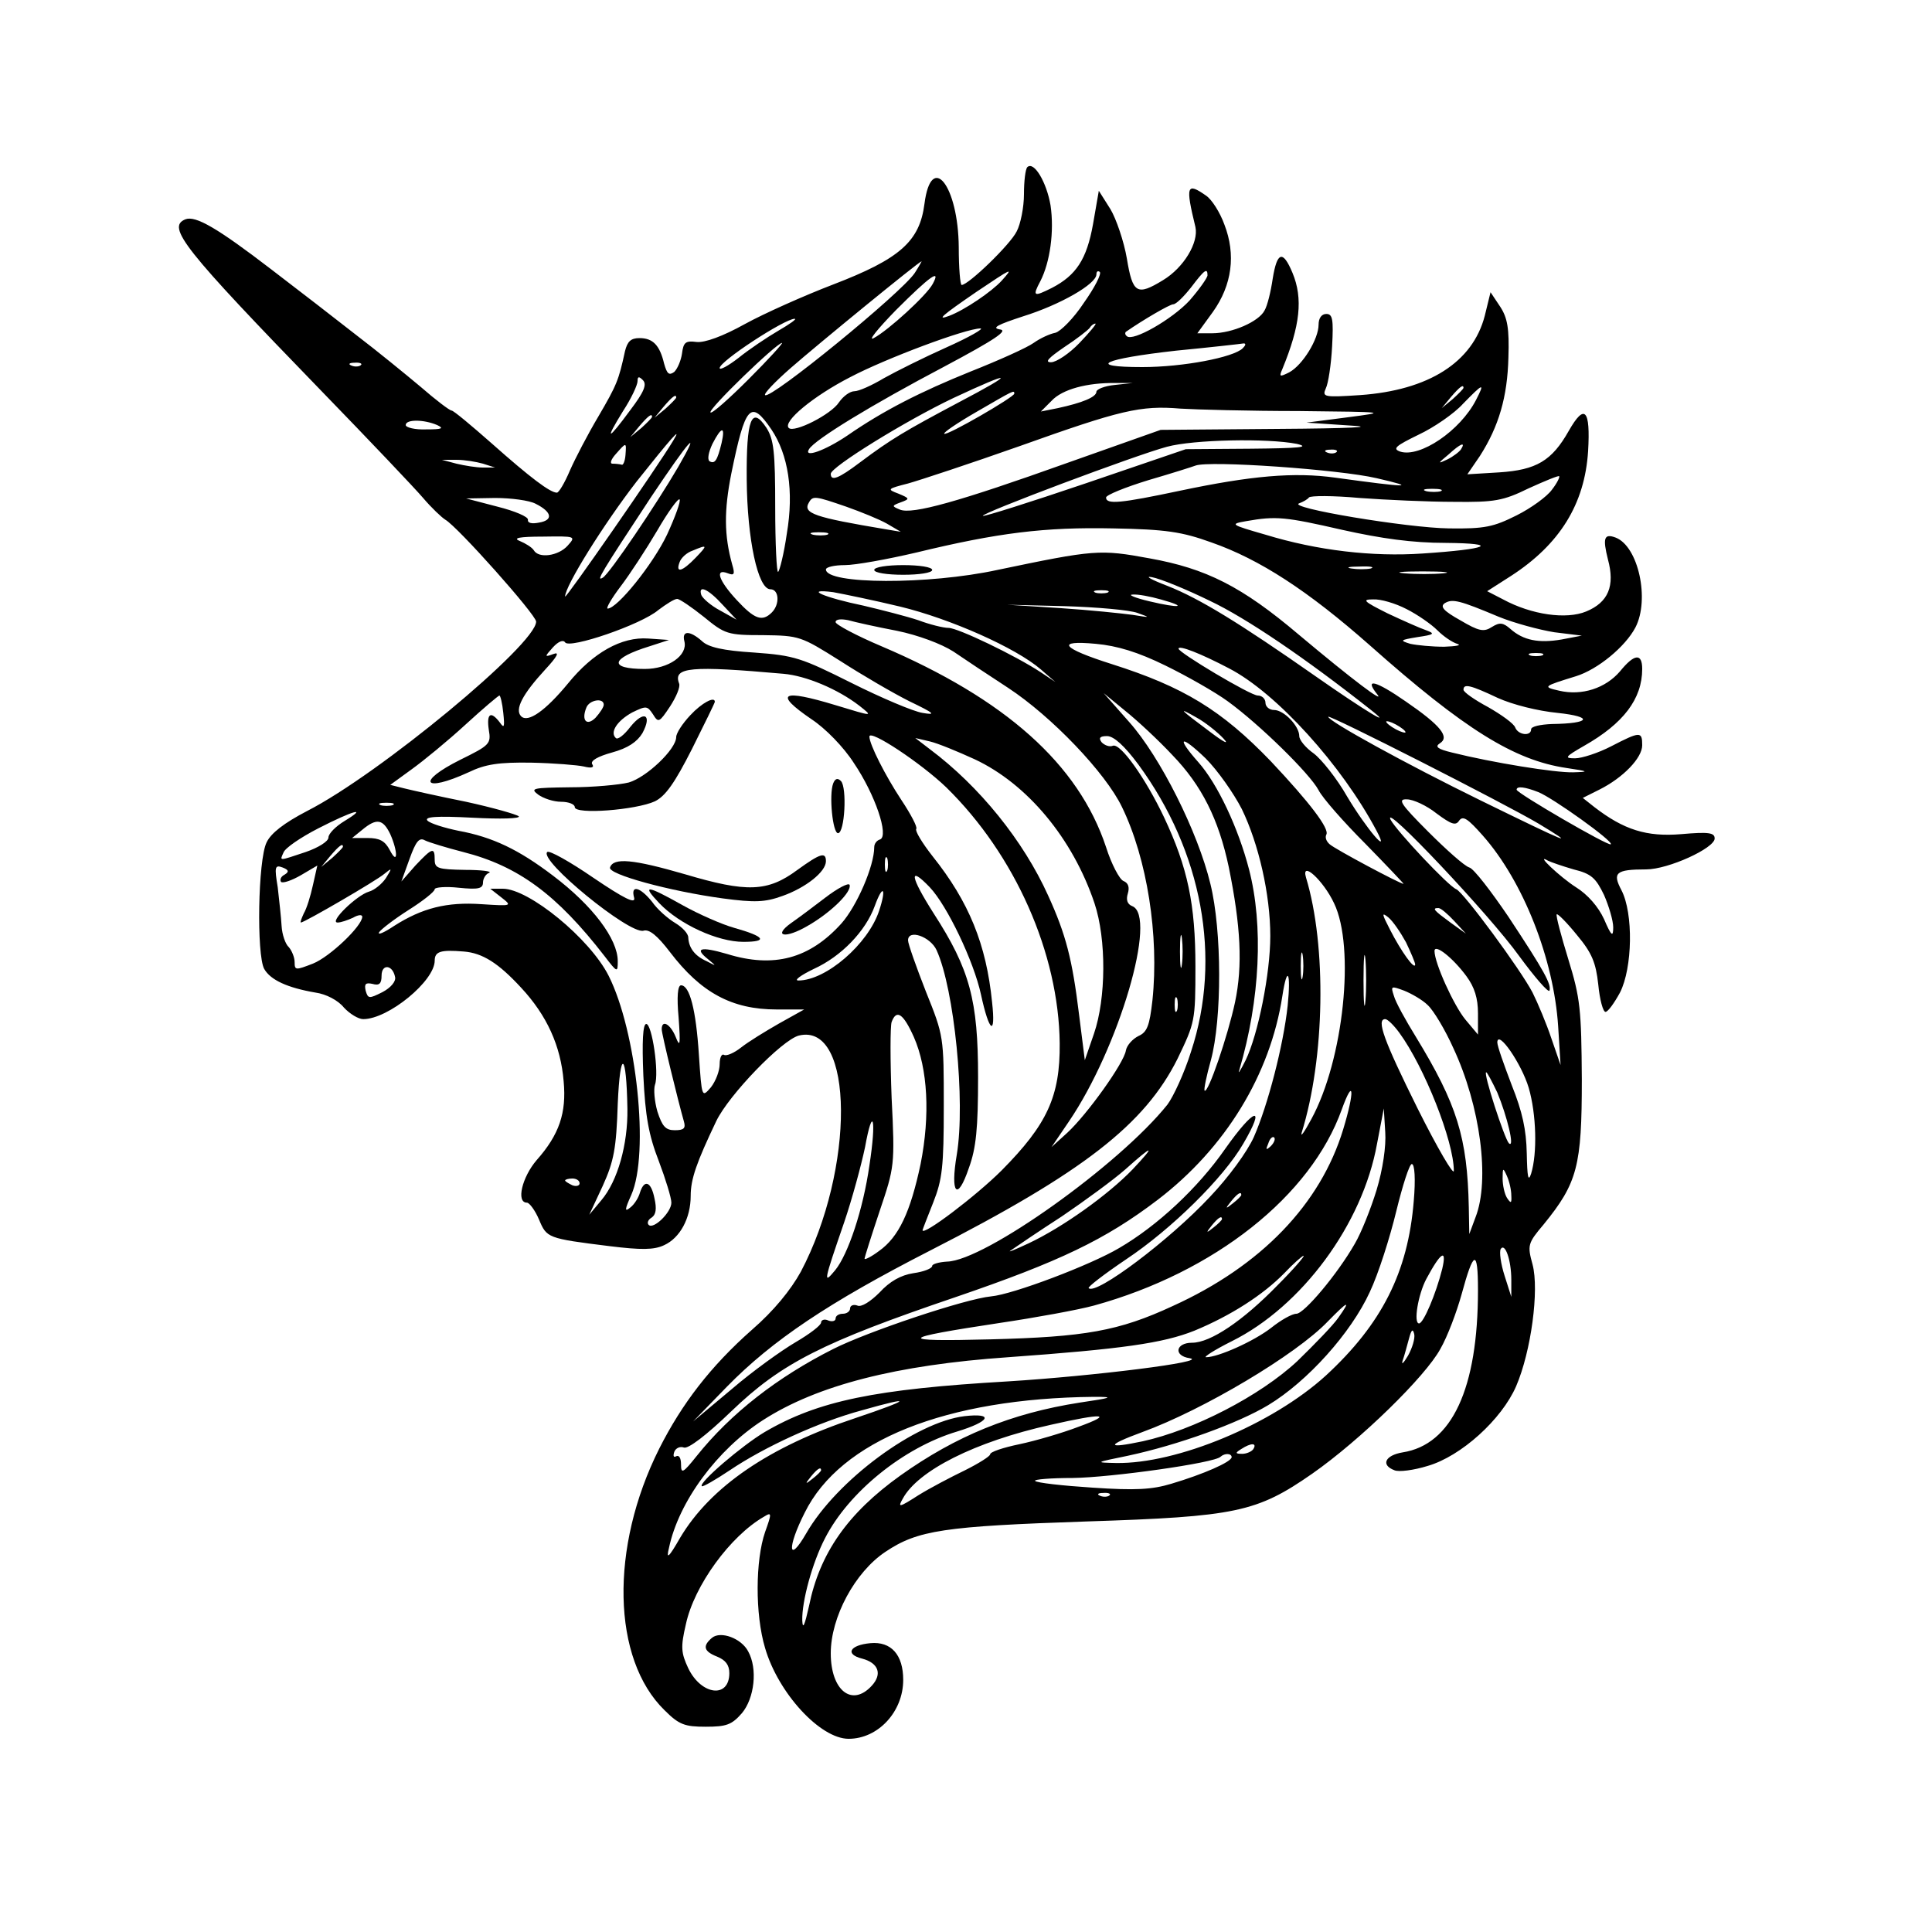 <?xml version="1.0" encoding="UTF-8" standalone="yes"?>
<svg version="1.0" xmlns="http://www.w3.org/2000/svg" width="300pt" height="300pt" viewBox="0 0 400 400" preserveAspectRatio="xMidYMid meet">
  <g transform="translate(0,400) scale(0.1,-0.1)" fill="#000000" stroke="none">
    <path d="M2127 3654 c-4 -4 -7 -29 -7 -56 0 -27 -7 -62 -15 -77 -13 -27 -100
-111 -114 -111 -3 0 -6 35 -6 78 -1 128 -57 199 -71 90 -10 -78 -51 -114 -189
-167 -60 -23 -143 -60 -183 -82 -45 -25 -83 -39 -100 -37 -23 3 -27 -1 -30
-24 -2 -14 -9 -31 -16 -38 -11 -8 -15 -4 -21 17 -9 38 -23 53 -51 53 -18 0
-25 -7 -30 -27 -13 -60 -17 -70 -55 -135 -22 -37 -48 -87 -59 -112 -11 -26
-23 -46 -27 -46 -14 0 -55 31 -135 102 -42 37 -79 68 -83 68 -4 0 -33 22 -64
49 -31 26 -91 75 -133 107 -42 33 -121 94 -176 136 -112 86 -157 112 -178 104
-40 -16 -4 -61 281 -355 99 -102 194 -202 211 -222 17 -20 38 -40 46 -45 26
-15 188 -197 188 -211 0 -47 -325 -316 -474 -392 -48 -25 -75 -46 -84 -65 -18
-36 -21 -233 -5 -262 13 -23 48 -39 106 -49 22 -3 47 -16 59 -31 12 -13 30
-24 40 -24 52 0 148 79 148 121 0 19 12 23 60 19 39 -3 72 -24 119 -75 53 -57
82 -120 88 -194 6 -65 -9 -110 -56 -163 -30 -35 -43 -88 -20 -88 5 0 17 -16
25 -35 16 -38 17 -39 146 -55 65 -8 92 -8 113 2 33 15 55 56 55 102 0 35 12
69 53 155 26 54 136 168 171 177 115 28 116 -277 4 -489 -21 -38 -56 -81 -101
-120 -86 -76 -145 -153 -192 -246 -103 -205 -98 -436 11 -542 30 -30 42 -34
85 -34 43 0 54 4 75 28 26 31 33 92 13 128 -14 27 -57 43 -75 28 -20 -17 -17
-28 11 -39 17 -7 25 -17 25 -34 0 -53 -58 -46 -85 10 -15 32 -16 44 -5 91 17
80 92 183 162 223 16 10 16 7 2 -32 -20 -58 -21 -170 0 -240 27 -93 114 -188
173 -188 61 0 113 56 113 122 0 52 -25 80 -68 76 -43 -4 -53 -23 -17 -32 34
-9 42 -32 20 -56 -41 -45 -85 -10 -85 67 0 75 50 168 113 210 67 45 121 53
417 63 309 10 352 19 467 99 100 70 234 201 265 258 15 26 34 77 44 113 25 92
34 95 34 9 0 -204 -54 -320 -156 -336 -36 -6 -46 -26 -17 -37 9 -4 40 0 69 9
69 20 153 96 183 165 31 72 48 199 34 252 -11 40 -10 44 23 83 70 86 79 121
79 300 -1 145 -3 168 -28 249 -15 49 -26 90 -24 93 2 2 21 -17 42 -43 31 -37
39 -57 44 -102 3 -32 10 -57 15 -57 5 0 18 18 30 40 26 51 28 164 3 212 -19
36 -12 43 51 43 46 0 142 44 142 64 0 12 -12 14 -69 9 -72 -6 -119 9 -180 56
l-24 19 34 17 c50 25 89 66 89 92 0 29 -4 29 -64 -2 -27 -14 -61 -25 -75 -25
-23 0 -21 3 19 26 81 46 120 97 120 159 0 33 -16 32 -46 -5 -30 -35 -79 -51
-126 -40 -35 8 -33 9 35 30 45 14 102 61 123 101 30 58 6 168 -41 186 -24 9
-27 -1 -16 -45 15 -55 1 -89 -45 -108 -41 -17 -113 -7 -172 25 l-33 17 50 32
c100 65 152 148 159 258 5 86 -7 100 -40 42 -35 -62 -67 -81 -144 -86 l-66 -4
26 38 c39 61 57 122 59 204 2 60 -2 82 -17 105 l-20 30 -12 -49 c-25 -96 -116
-154 -258 -164 -75 -5 -79 -4 -71 14 5 10 11 49 13 87 3 56 1 67 -12 67 -10 0
-16 -9 -16 -22 0 -30 -33 -84 -61 -99 -20 -10 -21 -9 -14 7 37 90 43 146 21
199 -20 48 -32 44 -41 -12 -4 -27 -11 -56 -17 -66 -12 -23 -67 -47 -108 -47
l-31 0 32 44 c40 56 48 119 24 181 -9 25 -26 52 -38 60 -40 28 -43 21 -22 -65
7 -32 -24 -84 -67 -110 -54 -33 -63 -28 -75 45 -6 35 -22 82 -34 102 l-24 38
-12 -69 c-13 -73 -35 -106 -85 -132 -38 -19 -41 -18 -24 14 20 39 29 103 21
157 -8 47 -34 92 -48 79z m-233 -219 c-27 -41 -299 -263 -310 -253 -3 3 21 28
53 56 56 49 265 220 271 221 1 1 -5 -10 -14 -24z m180 -16 c-21 -23 -77 -61
-109 -73 -27 -10 -16 0 57 50 73 49 78 52 52 23z m170 -46 c-21 -32 -48 -59
-59 -62 -11 -2 -31 -11 -45 -21 -14 -10 -72 -36 -130 -59 -104 -42 -181 -81
-256 -133 -46 -31 -91 -47 -79 -28 12 20 130 92 280 171 107 57 133 75 115 77
-18 3 -4 10 48 27 77 24 152 67 152 87 0 6 3 8 7 5 4 -4 -11 -33 -33 -64z
m256 57 c0 -5 -17 -29 -37 -52 -36 -39 -118 -86 -130 -74 -4 3 -4 7 -2 9 36
25 91 57 98 57 6 0 22 16 37 35 28 37 34 41 34 25z m-569 -18 c-13 -24 -92
-96 -122 -112 -13 -7 8 19 46 58 71 71 94 87 76 54z m-320 -97 c-24 -14 -61
-39 -82 -56 -22 -17 -39 -26 -39 -21 0 14 133 101 155 102 6 0 -10 -11 -34
-25z m624 -25 c-21 -22 -48 -40 -59 -40 -14 0 -5 9 27 31 26 17 49 35 53 40 3
5 8 9 12 9 3 0 -12 -18 -33 -40z m-275 -9 c-47 -21 -105 -50 -130 -64 -25 -15
-52 -27 -61 -27 -9 0 -23 -10 -32 -23 -16 -25 -93 -64 -104 -53 -13 13 51 66
127 105 74 39 240 101 270 101 8 0 -23 -18 -70 -39z m-410 -66 c-41 -41 -76
-72 -79 -69 -6 6 137 144 148 144 3 0 -28 -34 -69 -75z m1023 64 c-19 -19
-124 -39 -208 -39 -118 0 -82 17 70 34 72 7 134 14 140 15 5 0 4 -4 -2 -10z
m-1826 -35 c-3 -3 -12 -4 -19 -1 -8 3 -5 6 6 6 11 1 17 -2 13 -5z m558 -93
c-47 -64 -54 -65 -15 -2 17 26 30 54 30 62 0 10 3 10 11 2 9 -9 2 -25 -26 -62z
m680 16 c-111 -59 -140 -76 -204 -124 -45 -34 -61 -40 -61 -24 0 14 155 110
254 157 126 59 131 54 11 -9z m323 36 c-21 -2 -38 -9 -38 -14 0 -11 -29 -23
-80 -34 l-35 -7 22 22 c22 24 74 38 133 37 l35 0 -37 -4z m722 -6 c0 -2 -10
-12 -22 -23 l-23 -19 19 23 c18 21 26 27 26 19z m26 -25 c-33 -64 -116 -120
-157 -107 -17 6 -9 12 38 35 32 15 74 44 92 64 42 43 46 45 27 8z m-956 13 c0
-7 -140 -88 -145 -83 -3 2 28 23 68 46 76 44 77 45 77 37z m-700 -8 c0 -2 -10
-12 -22 -23 l-23 -19 19 23 c18 21 26 27 26 19z m1289 -28 c184 -2 185 -2 101
-13 l-85 -11 90 -6 c57 -3 3 -6 -151 -7 l-241 -2 -195 -69 c-221 -79 -320
-107 -345 -96 -17 7 -17 8 2 15 19 7 19 8 -5 18 -24 9 -23 10 20 21 25 7 128
41 230 77 210 75 251 85 334 78 32 -2 143 -5 245 -5z m-1092 -38 c35 -52 47
-128 32 -216 -6 -42 -15 -77 -18 -79 -3 -2 -6 58 -6 133 0 116 -3 141 -18 165
-31 47 -42 19 -41 -107 1 -123 23 -227 49 -227 18 0 20 -31 3 -48 -20 -20 -36
-14 -73 26 -37 40 -46 66 -18 55 13 -5 15 -2 9 18 -17 61 -17 112 -2 188 29
142 40 155 83 92z m-247 26 c0 -2 -10 -12 -22 -23 l-23 -19 19 23 c18 21 26
27 26 19z m-445 -17 c15 -7 10 -9 -22 -9 -24 -1 -43 4 -43 9 0 12 37 12 65 0z
m589 -37 c-9 -37 -14 -44 -25 -38 -5 4 -2 19 6 36 19 37 27 37 19 2z m-100 5
c-33 -55 -224 -330 -224 -323 0 22 80 150 148 238 70 88 96 118 76 85z m10
-55 c-45 -77 -142 -221 -156 -229 -15 -9 -4 9 100 167 79 118 106 149 56 62z
m1281 48 c29 -7 4 -9 -95 -10 l-135 -1 -208 -71 c-115 -39 -210 -69 -212 -67
-5 5 317 126 381 143 55 15 208 18 269 6z m-1390 -23 c-1 -13 -5 -22 -8 -20
-4 1 -12 2 -19 2 -6 0 -3 9 7 20 22 25 22 25 20 -2z m1730 12 c-3 -5 -16 -15
-28 -21 -21 -10 -21 -9 2 10 25 23 36 27 26 11z m-258 -6 c-3 -3 -12 -4 -19
-1 -8 3 -5 6 6 6 11 1 17 -2 13 -5z m-1767 -24 l25 -8 -25 0 c-14 0 -38 4 -55
8 l-30 8 30 0 c17 0 41 -4 55 -8z m1850 -30 c87 -20 67 -20 -85 1 -86 12 -175
4 -322 -27 -123 -26 -153 -29 -153 -14 0 5 39 21 88 36 48 14 92 28 97 30 28
11 298 -8 375 -26z m363 -24 c-10 -14 -43 -38 -73 -53 -48 -24 -66 -28 -140
-27 -86 1 -338 43 -310 52 8 3 17 8 20 12 3 4 50 4 105 -1 55 -4 143 -8 195
-8 84 -1 102 2 155 28 33 15 62 27 63 25 2 -1 -4 -14 -15 -28z m-230 -3 c-7
-2 -21 -2 -30 0 -10 3 -4 5 12 5 17 0 24 -2 18 -5z m-1874 -26 c34 -17 37 -34
7 -39 -15 -3 -24 -1 -23 6 1 6 -27 18 -63 27 l-65 17 60 1 c33 0 71 -5 84 -12z
m272 -64 c-29 -61 -103 -153 -123 -153 -4 0 8 21 27 46 19 25 53 77 76 116 22
38 43 67 46 64 3 -3 -9 -36 -26 -73z m371 58 c31 -11 68 -26 84 -35 l29 -17
-30 5 c-149 25 -174 33 -160 56 8 14 13 13 77 -9z m1027 -48 c81 -18 145 -27
214 -27 115 -1 89 -13 -48 -22 -103 -7 -217 6 -325 39 -73 21 -74 22 -40 28
62 11 81 9 199 -18z m-271 -26 c100 -35 200 -100 328 -213 196 -174 299 -238
407 -254 47 -7 48 -8 14 -9 -37 -1 -167 20 -251 41 -29 7 -36 12 -25 19 21 13
2 37 -71 87 -62 43 -86 49 -59 15 18 -22 -50 29 -162 123 -118 100 -192 137
-309 158 -103 19 -114 18 -315 -24 -143 -31 -355 -30 -355 1 0 5 18 9 39 9 22
0 88 12 148 26 169 41 266 53 408 50 109 -2 142 -7 203 -29z m-795 16 c-7 -2
-21 -2 -30 0 -10 3 -4 5 12 5 17 0 24 -2 18 -5z m-538 -23 c-19 -21 -60 -27
-70 -9 -4 6 -17 14 -29 19 -15 6 -1 9 48 9 68 1 69 1 51 -19z m265 -25 c-27
-28 -42 -33 -33 -9 3 9 15 20 27 24 31 13 32 12 6 -15z m1398 -22 c-10 -2 -28
-2 -40 0 -13 2 -5 4 17 4 22 1 32 -1 23 -4z m150 -10 c-21 -2 -57 -2 -80 0
-24 2 -7 4 37 4 44 0 63 -2 43 -4z m-483 -57 c76 -36 198 -119 331 -224 55
-43 -11 -3 -111 67 -160 112 -242 162 -308 188 -34 13 -48 21 -32 18 17 -3 71
-25 120 -49z m-1009 -8 l29 -31 -34 19 c-19 10 -36 25 -39 32 -7 22 14 13 44
-20z m368 -4 c103 -25 239 -85 291 -130 l30 -26 -30 20 c-53 35 -172 92 -191
92 -11 0 -39 7 -63 16 -24 8 -75 21 -113 30 -82 17 -126 36 -63 28 22 -4 85
-17 139 -30z m429 29 c-7 -2 -19 -2 -25 0 -7 3 -2 5 12 5 14 0 19 -2 13 -5z
m110 -14 c58 -16 40 -19 -23 -4 -30 7 -46 14 -35 14 11 1 37 -4 58 -10z m-946
-36 c44 -36 49 -38 123 -38 75 -1 78 -2 159 -53 45 -29 110 -67 144 -84 52
-25 56 -29 27 -24 -19 3 -85 31 -147 62 -104 52 -118 57 -202 63 -64 4 -95 11
-108 24 -25 22 -42 22 -36 -1 7 -29 -33 -57 -82 -57 -76 0 -71 22 10 47 l40
13 -43 3 c-55 4 -114 -29 -166 -93 -47 -57 -83 -82 -97 -68 -14 14 3 46 50 97
25 27 30 37 17 32 -19 -7 -19 -6 -1 14 11 12 21 16 25 10 9 -14 158 37 193 67
16 12 33 23 39 23 5 0 30 -17 55 -37z m1455 16 c22 -11 51 -31 64 -44 13 -13
31 -25 41 -28 10 -3 -2 -5 -27 -6 -25 0 -56 3 -70 6 -23 7 -21 8 15 14 34 5
37 7 18 14 -12 4 -48 20 -80 35 -50 25 -54 29 -30 29 15 1 46 -8 69 -20z m191
-16 c32 -13 84 -27 115 -32 l57 -7 -42 -8 c-47 -8 -79 -2 -106 22 -15 13 -22
14 -38 4 -17 -11 -27 -9 -66 14 -34 19 -42 28 -32 35 16 10 31 6 112 -28z
m-748 8 c28 -10 27 -10 -10 -4 -22 3 -89 10 -150 14 l-110 7 120 -3 c66 -2
134 -8 150 -14z m-498 -37 c44 -9 92 -27 117 -43 22 -15 73 -49 113 -75 90
-59 202 -176 236 -247 52 -107 77 -266 63 -400 -6 -53 -11 -66 -29 -74 -12 -6
-24 -19 -26 -30 -4 -26 -80 -132 -121 -170 l-33 -30 36 53 c104 153 184 426
131 446 -10 4 -13 13 -9 26 4 13 1 22 -9 26 -8 3 -25 35 -36 70 -57 172 -209
307 -465 416 -52 22 -95 45 -95 50 0 6 11 7 26 4 14 -4 59 -14 101 -22z m556
-72 c45 -22 103 -55 129 -74 66 -48 170 -150 188 -184 8 -16 52 -66 97 -111
45 -46 80 -83 79 -83 -7 0 -142 72 -153 82 -7 6 -10 14 -7 20 7 12 -34 66
-115 152 -102 106 -181 154 -329 201 -104 33 -118 50 -33 42 44 -4 87 -17 144
-45z m132 -6 c98 -51 233 -200 305 -336 30 -56 -21 4 -61 71 -21 37 -53 77
-69 89 -17 12 -30 28 -30 36 0 21 -32 54 -52 54 -10 0 -18 7 -18 15 0 8 -7 15
-16 15 -15 0 -164 89 -164 97 0 8 46 -10 105 -41z m648 27 c-7 -2 -19 -2 -25
0 -7 3 -2 5 12 5 14 0 19 -2 13 -5z m-1571 -38 c47 -4 113 -32 157 -66 29 -23
30 -23 -49 1 -112 34 -129 25 -50 -29 29 -19 67 -58 88 -91 44 -65 73 -151 54
-158 -7 -2 -12 -9 -12 -16 0 -39 -36 -122 -68 -158 -66 -73 -140 -93 -237 -63
-55 16 -68 12 -39 -11 18 -15 18 -15 -3 -4 -25 11 -37 28 -38 49 0 8 -12 21
-27 30 -15 9 -37 28 -48 44 -25 31 -45 36 -37 8 3 -13 -20 -2 -85 42 -48 33
-91 57 -95 53 -18 -17 169 -170 199 -163 12 4 29 -10 55 -44 64 -84 128 -119
221 -119 l57 0 -52 -29 c-28 -16 -64 -38 -79 -50 -14 -11 -30 -18 -35 -15 -5
3 -9 -6 -9 -19 0 -14 -8 -35 -18 -48 -19 -22 -19 -22 -25 67 -6 93 -19 144
-37 144 -7 0 -9 -24 -5 -67 4 -56 3 -63 -6 -40 -11 27 -29 37 -29 16 0 -10 34
-149 46 -191 4 -14 0 -18 -19 -18 -19 0 -26 8 -36 39 -6 21 -8 46 -5 55 9 24
-6 126 -18 126 -7 0 -9 -36 -6 -107 4 -84 11 -123 32 -177 14 -37 26 -76 26
-86 0 -20 -37 -56 -47 -46 -4 4 -1 11 6 15 9 6 11 18 6 40 -7 35 -21 40 -30
12 -3 -11 -12 -25 -20 -31 -12 -10 -12 -5 2 26 38 86 11 339 -47 454 -39 77
-165 180 -219 180 l-26 0 23 -18 c23 -18 22 -18 -41 -14 -72 5 -123 -8 -181
-45 -21 -14 -35 -20 -31 -13 4 6 31 27 61 46 30 19 54 38 54 43 0 4 23 6 50 3
40 -4 50 -2 50 11 0 8 6 18 13 20 6 3 -16 6 -50 6 -56 1 -63 3 -63 21 0 27 -5
25 -40 -12 l-29 -33 17 47 c13 36 20 45 32 38 8 -4 44 -15 79 -24 114 -29 194
-88 293 -216 26 -34 27 -34 27 -10 0 46 -52 115 -134 177 -71 54 -125 80 -196
93 -29 6 -58 15 -64 21 -7 8 18 10 94 6 57 -3 99 -2 95 3 -5 4 -54 18 -109 30
-55 11 -113 24 -129 28 l-28 7 44 32 c25 18 75 59 112 93 36 33 68 60 70 60 2
0 6 -16 8 -36 3 -29 2 -33 -7 -20 -19 25 -28 19 -23 -15 5 -29 2 -32 -59 -62
-92 -46 -77 -69 17 -26 35 17 63 21 130 20 47 -1 96 -5 109 -8 16 -4 22 -2 17
5 -4 7 12 16 41 24 33 9 52 22 63 40 21 39 3 48 -25 13 -13 -17 -26 -27 -30
-23 -13 12 3 36 34 53 29 14 31 14 43 -4 11 -18 13 -17 35 16 13 20 22 41 19
48 -13 34 24 37 216 20z m1479 -50 c31 -14 83 -27 124 -31 75 -8 68 -22 -12
-23 -24 -1 -43 -5 -43 -11 0 -15 -27 -12 -33 4 -3 8 -28 26 -56 42 -28 15 -51
31 -51 36 0 13 14 10 71 -17z m-674 -118 c61 -63 96 -133 117 -232 25 -123 29
-204 13 -280 -15 -70 -56 -190 -63 -183 -2 2 4 31 13 63 23 85 23 268 -1 365
-26 108 -104 263 -168 335 l-53 60 45 -37 c25 -20 69 -61 97 -91z m-1177 104
c0 -5 -8 -17 -17 -27 -18 -18 -30 -6 -19 21 6 16 36 21 36 6z m1283 -70 c13
-14 1 -8 -28 14 -63 47 -69 53 -27 29 18 -10 43 -30 55 -43z m652 -176 c83
-50 64 -42 -120 48 -155 76 -315 164 -315 173 0 6 364 -179 435 -221z m-275
189 c0 -2 -9 0 -20 6 -11 6 -20 13 -20 16 0 2 9 0 20 -6 11 -6 20 -13 20 -16z
m-951 -114 c143 -140 233 -344 235 -530 1 -110 -26 -168 -120 -263 -53 -53
-164 -137 -164 -124 0 1 10 27 22 57 19 48 22 74 22 200 0 144 0 145 -37 237
-20 51 -37 99 -37 106 0 24 46 8 59 -20 37 -81 60 -314 42 -423 -14 -82 1 -99
25 -28 15 41 19 82 19 188 0 159 -17 223 -92 339 -49 77 -52 100 -8 54 36 -38
91 -153 106 -222 17 -79 31 -88 23 -16 -12 120 -48 208 -123 302 -22 28 -37
53 -34 57 3 3 -11 30 -31 60 -33 50 -66 115 -66 131 0 16 107 -55 159 -105z
m398 47 c132 -180 173 -400 109 -594 -14 -45 -37 -94 -49 -110 -100 -125 -378
-323 -456 -325 -17 -1 -31 -5 -31 -9 0 -5 -17 -12 -39 -15 -26 -4 -49 -17 -70
-40 -19 -19 -38 -31 -46 -27 -8 3 -15 0 -15 -6 0 -6 -7 -11 -15 -11 -8 0 -15
-4 -15 -10 0 -5 -7 -7 -15 -4 -8 4 -15 1 -15 -4 0 -6 -24 -24 -53 -41 -29 -17
-89 -60 -132 -97 l-80 -67 70 72 c94 96 210 174 421 282 317 162 444 261 512
397 36 75 37 78 37 191 0 129 -16 205 -65 309 -38 80 -90 154 -106 148 -7 -3
-17 1 -23 7 -7 9 -4 13 11 13 14 0 36 -20 65 -59z m-339 11 c109 -51 203 -164
248 -298 25 -75 24 -197 -1 -270 l-19 -55 -12 95 c-14 114 -27 165 -64 246
-51 113 -142 226 -245 303 l-30 23 30 -7 c17 -4 58 -21 93 -37z m553 -103 c35
-72 59 -177 59 -263 0 -77 -25 -203 -51 -257 -11 -22 -17 -31 -13 -20 43 146
50 299 20 415 -22 85 -65 177 -105 222 -47 53 -37 58 15 8 25 -25 58 -72 75
-105z m614 35 c30 -12 156 -102 150 -108 -4 -5 -195 106 -195 113 0 8 17 6 45
-5z m-211 -44 c31 -23 40 -26 47 -15 8 11 18 4 49 -31 84 -95 147 -256 156
-395 l5 -80 -19 55 c-10 30 -28 73 -39 95 -25 48 -143 208 -158 214 -16 6
-124 121 -136 144 -18 39 205 -197 266 -282 33 -45 61 -77 63 -72 4 13 -9 38
-85 153 -36 53 -72 100 -81 102 -10 3 -48 37 -85 74 -58 58 -64 68 -44 67 13
0 41 -13 61 -29z m-2161 17 c-7 -2 -19 -2 -25 0 -7 3 -2 5 12 5 14 0 19 -2 13
-5z m-100 -33 c-18 -11 -33 -26 -33 -34 0 -8 -21 -21 -47 -30 -57 -19 -54 -19
-46 -1 3 9 35 31 72 50 72 37 105 46 54 15z m95 -27 c16 -36 16 -66 -1 -33
-10 19 -21 25 -46 25 l-32 0 21 17 c30 25 43 22 58 -9z m-98 -26 c0 -2 -10
-12 -22 -23 l-23 -19 19 23 c18 21 26 27 26 19z m1127 -49 c-3 -7 -5 -2 -5 12
0 14 2 19 5 13 2 -7 2 -19 0 -25z m1421 2 c37 -9 46 -18 63 -53 10 -23 19 -53
19 -67 0 -21 -4 -18 -19 17 -12 26 -34 51 -58 66 -33 21 -87 72 -58 55 6 -3
29 -11 53 -18z m-2669 -11 c-8 -4 -10 -11 -7 -15 4 -3 22 3 41 14 l34 20 -9
-40 c-5 -23 -13 -49 -19 -59 -5 -11 -8 -19 -6 -19 7 0 157 87 173 101 16 13
16 12 3 -9 -8 -12 -24 -25 -35 -28 -25 -7 -84 -64 -65 -64 7 0 21 5 32 10 10
6 19 7 19 2 0 -19 -67 -83 -102 -97 -36 -14 -38 -14 -38 3 0 10 -6 24 -12 31
-7 6 -14 26 -15 44 -1 18 -5 53 -8 80 -7 42 -6 47 10 41 13 -5 14 -9 4 -15z
m2173 -59 c44 -91 20 -324 -47 -447 -14 -26 -23 -39 -20 -28 48 154 52 386 9
528 -11 37 36 -6 58 -53z m-942 -16 c-23 -69 -110 -144 -167 -144 -10 0 5 11
32 24 57 26 107 78 126 130 17 47 25 38 9 -10z m1191 -21 l24 -26 -32 23 c-34
25 -39 30 -25 30 5 0 19 -12 33 -27z m-100 -44 c10 -21 19 -42 19 -46 -1 -12
-29 27 -52 72 -17 33 -18 37 -4 26 10 -8 26 -32 37 -52z m-464 -46 c-2 -16 -4
-3 -4 27 0 30 2 43 4 28 2 -16 2 -40 0 -55z m380 -75 c-2 -24 -4 -5 -4 42 0
47 2 66 4 43 2 -24 2 -62 0 -85z m-130 50 c-2 -13 -4 -3 -4 22 0 25 2 35 4 23
2 -13 2 -33 0 -45z m339 1 c17 -23 24 -46 24 -77 l0 -44 -26 31 c-24 29 -64
117 -64 142 0 16 38 -14 66 -52z m-2218 -2 c2 -9 -9 -22 -26 -31 -28 -14 -30
-14 -35 3 -3 14 0 17 14 14 14 -4 19 0 19 17 0 25 23 23 28 -3z m1848 -59 c-9
-83 -41 -206 -70 -272 -14 -31 -52 -83 -91 -124 -84 -90 -236 -204 -251 -189
-3 2 32 29 78 60 93 62 201 168 242 239 48 82 23 75 -37 -10 -57 -82 -141
-160 -220 -206 -59 -35 -220 -96 -265 -100 -53 -5 -256 -73 -327 -109 -115
-58 -212 -133 -283 -222 -28 -35 -32 -37 -32 -17 0 13 -4 20 -10 17 -5 -3 -7
0 -4 9 3 8 12 12 20 9 9 -3 46 25 98 75 104 100 189 143 466 237 213 73 308
118 417 201 140 107 233 259 258 422 10 65 18 50 11 -20z m290 1 c12 -11 36
-51 53 -89 56 -120 76 -273 46 -350 l-13 -35 -1 55 c-3 145 -24 213 -110 354
-21 34 -42 72 -45 84 -7 21 -6 21 21 11 15 -6 38 -19 49 -30z m-519 -11 c-3
-7 -5 -2 -5 12 0 14 2 19 5 13 2 -7 2 -19 0 -25z m-545 -55 c29 -66 34 -162
14 -263 -21 -99 -45 -151 -86 -180 -16 -12 -30 -19 -30 -16 0 3 14 47 31 98
31 92 32 95 25 235 -3 78 -3 148 0 157 10 27 24 18 46 -31z m1005 9 c52 -71
113 -225 113 -286 0 -11 -34 47 -75 129 -70 141 -86 185 -67 185 5 0 18 -13
29 -28z m268 -114 c16 -55 18 -136 5 -178 -6 -18 -8 -7 -9 42 -1 49 -9 86 -31
141 -16 42 -30 81 -30 89 1 27 50 -44 65 -94z m-1866 -44 c1 -73 -20 -149 -54
-189 l-25 -30 28 60 c23 51 28 77 31 170 5 115 18 108 20 -11z m1801 34 c20
-48 37 -117 24 -105 -9 9 -54 147 -47 147 2 0 12 -19 23 -42z m-319 -76 c-47
-155 -170 -283 -353 -366 -112 -52 -182 -64 -378 -69 -196 -5 -192 2 20 34 74
11 162 27 195 36 250 69 449 227 513 406 25 69 27 38 3 -41z m69 -126 c-12
-39 -32 -89 -45 -111 -36 -63 -105 -145 -121 -145 -9 0 -32 -13 -52 -29 -36
-28 -110 -61 -135 -61 -6 0 17 15 53 33 145 72 271 242 301 409 l14 73 3 -49
c2 -29 -5 -77 -18 -120z m-1050 51 c-13 -91 -44 -184 -71 -217 -25 -30 -24
-25 19 100 16 47 35 117 43 155 16 89 24 59 9 -38z m831 40 c-10 -9 -11 -8 -5
6 3 10 9 15 12 12 3 -3 0 -11 -7 -18z m-286 -48 c-51 -53 -145 -120 -215 -153
-30 -14 -47 -21 -36 -14 10 7 57 39 105 70 47 32 106 75 131 97 58 52 64 52
15 0z m582 -66 c-12 -147 -66 -254 -182 -361 -111 -101 -308 -183 -434 -181
-45 1 -44 1 24 15 103 22 228 67 291 105 81 49 171 149 210 234 18 38 42 114
55 168 13 53 27 97 32 97 6 0 8 -31 4 -77z m202 12 c1 -17 -1 -17 -9 -5 -5 8
-9 26 -9 40 0 23 1 23 9 5 5 -11 9 -29 9 -40z m-1929 25 c0 -5 -7 -7 -15 -4
-8 4 -15 8 -15 10 0 2 7 4 15 4 8 0 15 -4 15 -10z m1370 -24 c0 -2 -8 -10 -17
-17 -16 -13 -17 -12 -4 4 13 16 21 21 21 13z m-40 -50 c0 -2 -8 -10 -17 -17
-16 -13 -17 -12 -4 4 13 16 21 21 21 13z m599 -126 l0 -35 -14 44 c-8 25 -11
49 -8 55 9 14 22 -23 22 -64z m-484 -11 c-72 -74 -139 -119 -177 -119 -34 0
-39 -27 -5 -32 42 -7 -199 -37 -376 -48 -275 -16 -393 -40 -504 -105 -47 -28
-137 -105 -130 -112 2 -2 28 13 58 33 71 48 184 100 273 124 109 31 103 23
-13 -16 -178 -59 -300 -142 -363 -248 -24 -42 -29 -45 -23 -21 20 96 100 204
195 265 112 72 276 114 507 130 236 17 321 29 386 55 75 31 142 74 186 119 19
20 37 36 40 36 3 0 -21 -28 -54 -61z m341 34 c-13 -52 -39 -113 -48 -113 -12
0 -2 60 15 92 30 56 43 64 33 21z m-215 -101 c-11 -16 -50 -56 -85 -90 -77
-72 -215 -143 -320 -166 -76 -16 -77 -9 -1 19 126 46 318 160 384 229 42 43
49 46 22 8z m144 -79 c-9 -15 -14 -20 -11 -10 4 11 9 31 13 45 5 19 8 22 11
10 2 -9 -4 -29 -13 -45z m-680 -97 c-141 -22 -256 -69 -371 -151 -109 -78
-167 -161 -189 -270 -9 -40 -13 -50 -14 -30 -1 40 21 120 47 170 49 96 163
188 273 221 69 21 78 39 16 32 -101 -12 -265 -133 -328 -243 -37 -64 -40 -30
-3 43 74 150 293 237 599 240 43 0 38 -2 -30 -12z m-2 -50 c-34 -13 -89 -29
-122 -36 -34 -7 -61 -16 -61 -21 0 -4 -24 -19 -52 -33 -29 -14 -73 -37 -97
-52 -39 -25 -43 -26 -32 -7 31 58 149 118 306 153 110 25 132 23 58 -4z m362
-46 c-3 -5 -14 -10 -23 -10 -15 0 -15 2 -2 10 20 13 33 13 25 0z m-45 -17 c-1
-10 -58 -35 -125 -55 -40 -12 -74 -14 -163 -8 -62 4 -116 10 -119 14 -3 3 32
6 78 6 79 1 294 31 306 44 9 8 23 7 23 -1z m-850 -27 c0 -2 -8 -10 -17 -17
-16 -13 -17 -12 -4 4 13 16 21 21 21 13z m597 -52 c-3 -3 -12 -4 -19 -1 -8 3
-5 6 6 6 11 1 17 -2 13 -5z"/>
    <path d="M1810 2820 c0 -6 27 -10 60 -10 33 0 60 4 60 10 0 6 -27 10 -60 10
-33 0 -60 -4 -60 -10z"/>
    <path d="M1429 2519 c-16 -17 -29 -37 -29 -45 0 -25 -61 -83 -98 -94 -20 -5
-75 -10 -122 -10 -77 -1 -83 -2 -66 -15 11 -8 32 -15 48 -15 15 0 28 -5 28
-11 0 -16 127 -6 166 12 22 11 41 38 77 109 26 52 47 95 47 97 0 12 -27 -2
-51 -28z"/>
    <path d="M1725 2378 c-9 -24 -1 -103 10 -103 14 0 19 95 6 108 -7 7 -12 5 -16
-5z"/>
    <path d="M1651 2199 c-62 -46 -105 -47 -233 -9 -107 31 -148 35 -155 14 -5
-14 123 -49 233 -64 67 -9 88 -8 124 5 48 17 90 50 90 72 0 20 -12 16 -59 -18z"/>
    <path d="M1708 2141 c-26 -20 -57 -43 -70 -52 -39 -28 -12 -33 34 -6 49 28 92
71 87 85 -2 5 -25 -7 -51 -27z"/>
    <path d="M1365 2130 c42 -44 121 -80 174 -80 52 0 45 11 -19 29 -25 7 -73 28
-107 47 -75 42 -85 43 -48 4z"/>
  </g>
</svg>